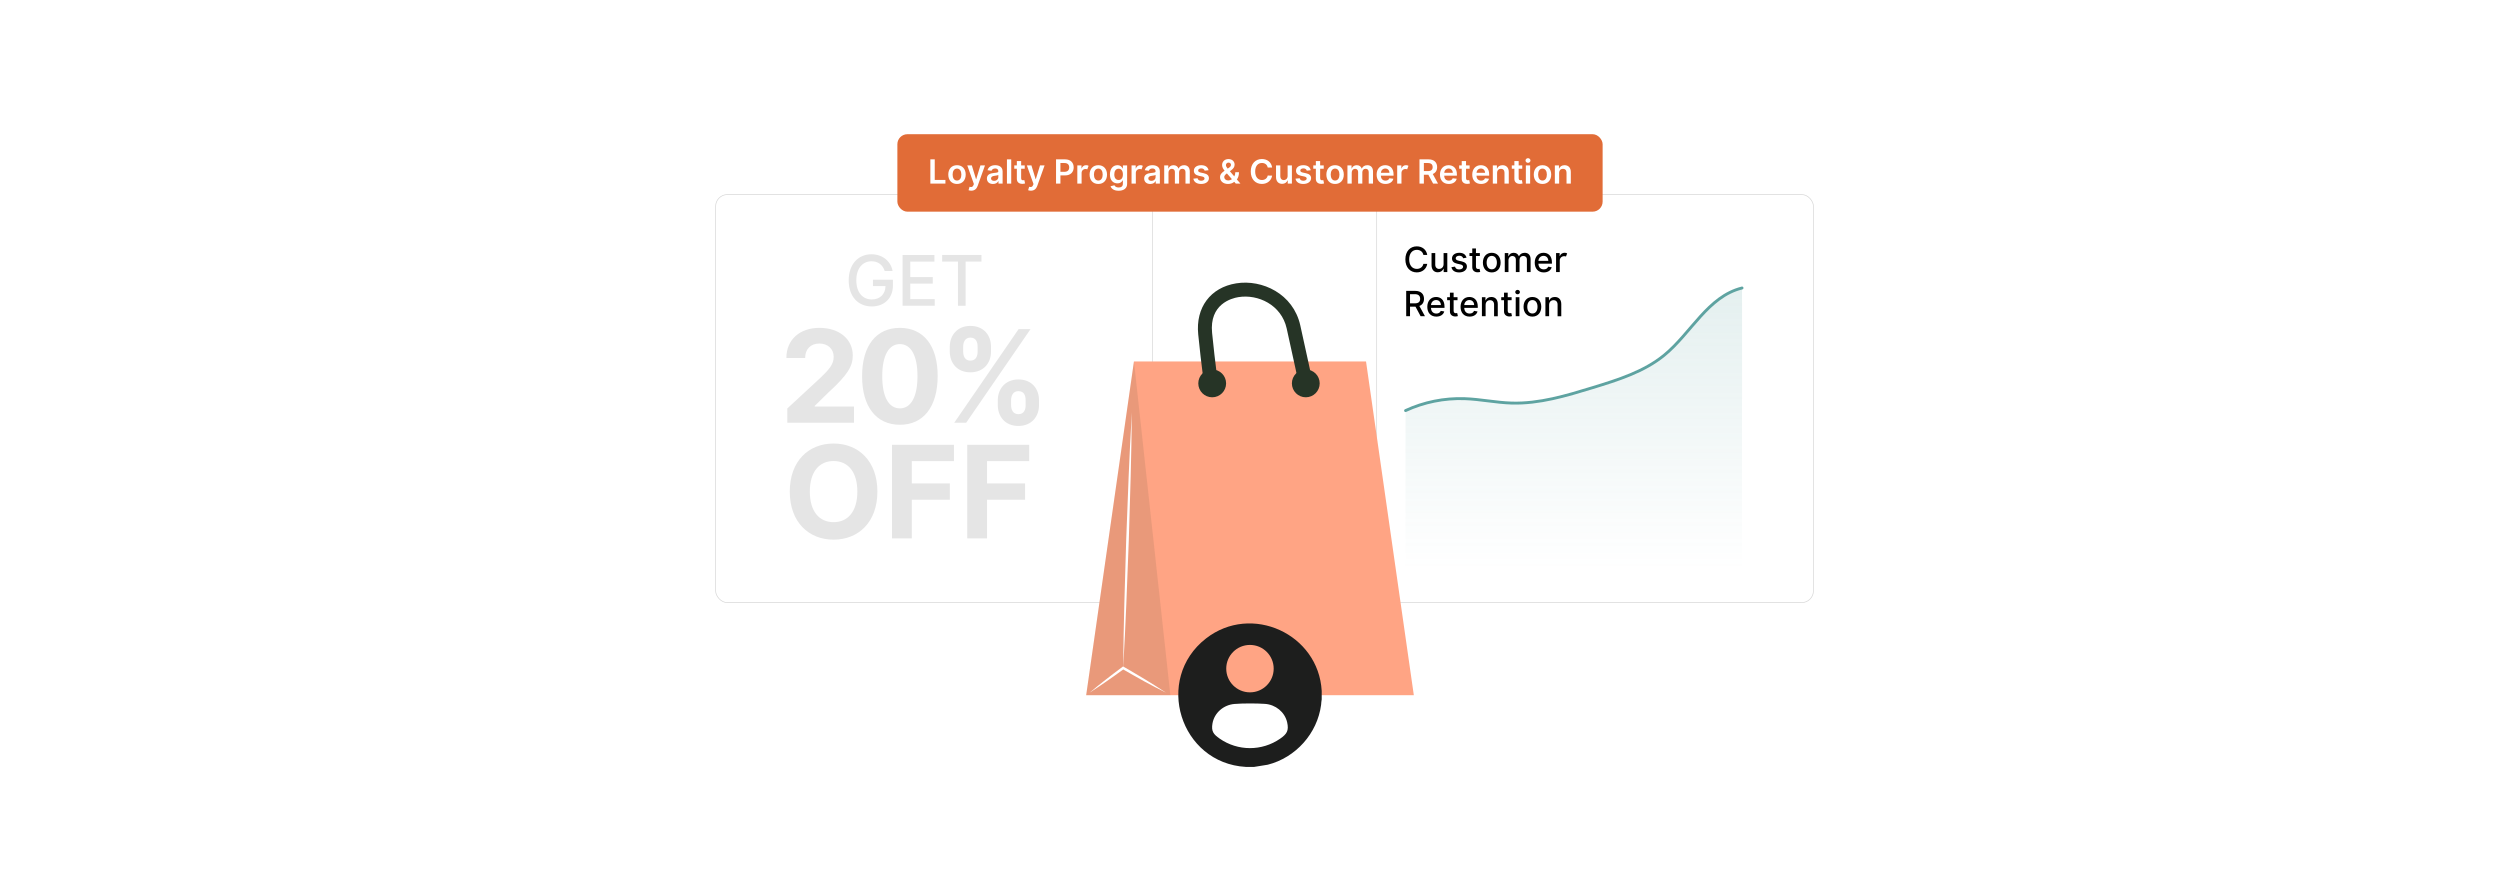 <?xml version="1.0" encoding="UTF-8"?>
<svg id="Layer_1" data-name="Layer 1" xmlns="http://www.w3.org/2000/svg" xmlns:xlink="http://www.w3.org/1999/xlink" viewBox="0 0 860 300">
  <defs>
    <filter id="drop-shadow-1" x="215.72" y="36.57" width="211.2" height="201.12" filterUnits="userSpaceOnUse">
      <feOffset dx="5" dy="5"/>
      <feGaussianBlur result="blur" stdDeviation="10"/>
      <feFlood flood-color="#000" flood-opacity=".05"/>
      <feComposite in2="blur" operator="in"/>
      <feComposite in="SourceGraphic"/>
    </filter>
    <filter id="drop-shadow-2" x="443.24" y="36.57" width="210.72" height="201.12" filterUnits="userSpaceOnUse">
      <feOffset dx="5" dy="5"/>
      <feGaussianBlur result="blur-2" stdDeviation="10"/>
      <feFlood flood-color="#000" flood-opacity=".05"/>
      <feComposite in2="blur-2" operator="in"/>
      <feComposite in="SourceGraphic"/>
    </filter>
    <linearGradient id="linear-gradient" x1="541.354" y1="195.81" x2="541.354" y2="78.835" gradientUnits="userSpaceOnUse">
      <stop offset="0" stop-color="#5ea3a1" stop-opacity="0"/>
      <stop offset="1" stop-color="#5ea3a1"/>
    </linearGradient>
  </defs>
  <rect y="0" width="860" height="300" fill="#fff"/>
  <g>
    <rect x="241.17" y="61.921" width="150.255" height="140.383" rx="4.083" ry="4.083" fill="#fff" filter="url(#drop-shadow-1)" stroke="#d8d8d8" stroke-miterlimit="10" stroke-width=".25"/>
    <rect x="468.574" y="61.921" width="150.255" height="140.383" rx="4.083" ry="4.083" fill="#fff" filter="url(#drop-shadow-2)" stroke="#d8d8d8" stroke-miterlimit="10" stroke-width=".25"/>
    <g>
      <polygon points="373.646 239.148 486.356 239.148 469.914 124.344 390.077 124.344 373.646 239.148" fill="#ffa484"/>
      <polygon points="390.081 124.341 402.604 239.151 373.644 239.151 390.081 124.341" fill="#263426" opacity=".1"/>
      <path d="M446.843,132.382c-.02-.096-2.056-9.718-4.232-19.428-1.819-8.109-9.868-11.835-16.588-10.743-2.377.383-10.053,2.407-9.06,12.324,1.141,11.399,2.026,16.912,2.036,16.966l-4.74.769c-.036-.226-.914-5.685-2.073-17.257-.923-9.224,4.206-16.108,13.07-17.541,8.917-1.44,19.602,3.563,22.038,14.432,2.185,9.739,4.225,19.389,4.246,19.485l-4.697.994Z" fill="#263426"/>
      <g>
        <path d="M401.08,238.271c-2.554-1.241-5.047-2.586-7.541-3.93l-3.706-2.077c-1.231-.7-2.475-1.376-3.688-2.109l.477-.027c-1.942,1.38-3.843,2.816-5.819,4.15-1.956,1.36-3.928,2.7-5.945,3.978,1.818-1.548,3.681-3.035,5.56-4.501,1.859-1.492,3.793-2.883,5.686-4.329l.22-.168.257.142c1.241.683,2.449,1.422,3.671,2.138l3.652,2.17c2.412,1.487,4.823,2.974,7.175,4.564Z" fill="#fff"/>
        <polygon points="386.363 229.777 386.519 218.776 386.767 207.778 387.409 185.787 388.26 163.804 388.76 152.814 389.354 141.828 389.2 152.829 388.952 163.827 388.308 185.818 387.455 207.802 386.956 218.791 386.363 229.777" fill="#fff"/>
      </g>
      <path d="M444.409,131.885c0,2.642,2.142,4.784,4.784,4.784s4.784-2.142,4.784-4.784-2.142-4.784-4.784-4.784-4.784,2.142-4.784,4.784Z" fill="#263426"/>
      <path d="M412.213,131.885c0,2.642,2.142,4.784,4.784,4.784s4.784-2.142,4.784-4.784-2.142-4.784-4.784-4.784-4.784,2.142-4.784,4.784Z" fill="#263426"/>
    </g>
    <g>
      <g>
        <path d="M270.834,140.511l11.457-10.609c2.923-2.813,4.495-4.573,4.495-7.135,0-2.829-2.106-4.59-4.935-4.59-2.939,0-4.888,1.887-4.873,4.967h-6.46c-.016-6.318,4.621-10.357,11.379-10.357,6.899,0,11.457,3.945,11.457,9.524,0,3.662-1.776,6.68-8.393,12.715l-4.699,4.604v.221h13.516v5.564h-22.946v-4.903Z" fill="#e5e5e5"/>
        <path d="M296.562,129.352c.016-10.546,4.919-16.565,12.998-16.565,8.062,0,13.013,6.035,12.998,16.565-.016,10.608-4.904,16.77-12.998,16.77-8.11-.016-13.029-6.192-12.998-16.77ZM315.611,129.352c0-7.309-2.389-10.986-6.051-10.986-3.678,0-6.051,3.678-6.067,10.986-.016,7.418,2.373,11.127,6.067,11.127,3.678,0,6.066-3.709,6.051-11.127Z" fill="#e5e5e5"/>
        <path d="M326.723,119.262c.016-3.897,2.578-7.151,7.073-7.151,4.636,0,7.12,3.254,7.104,7.151v1.697c.016,3.897-2.53,7.119-7.104,7.119-4.589,0-7.057-3.253-7.073-7.119v-1.697ZM350.393,113.227h4.102l-22.129,32.188h-4.102l22.129-32.188ZM331.328,120.959c.016,1.54.613,3.096,2.468,3.096,1.917,0,2.515-1.556,2.498-3.096v-1.697c.016-1.54-.519-3.128-2.498-3.128-1.871,0-2.452,1.635-2.468,3.128v1.697ZM343.241,137.682c.016-3.866,2.546-7.151,7.088-7.151,4.621,0,7.104,3.253,7.088,7.151v1.697c.016,3.866-2.53,7.15-7.088,7.15-4.605,0-7.072-3.284-7.088-7.15v-1.697ZM347.815,139.379c.016,1.493.597,3.096,2.515,3.096s2.499-1.556,2.483-3.096v-1.697c.016-1.541-.503-3.128-2.483-3.128-1.886,0-2.499,1.587-2.515,3.128v1.697Z" fill="#e5e5e5"/>
      </g>
      <g>
        <path d="M299.793,89.877c-2.959,0-5.22,2.329-5.22,6.56,0,4.248,2.244,6.576,5.323,6.576,2.798,0,4.657-1.783,4.717-4.598h-4.316v-2.175h6.866v1.987c0,4.41-3.028,7.19-7.267,7.19-4.734,0-7.941-3.438-7.941-8.965,0-5.578,3.301-8.981,7.821-8.981,3.771,0,6.679,2.354,7.268,5.757h-2.704c-.657-2.073-2.226-3.352-4.546-3.352Z" fill="#e5e5e5"/>
        <path d="M310.492,87.711h10.952v2.269h-8.316v5.322h7.745v2.26h-7.745v5.348h8.419v2.269h-11.055v-17.469Z" fill="#e5e5e5"/>
        <path d="M324.102,87.711h13.52v2.269h-5.45v15.2h-2.627v-15.2h-5.442v-2.269Z" fill="#e5e5e5"/>
      </g>
      <g>
        <path d="M286.755,185.642c-8.581,0-15.072-6.051-15.072-16.533,0-10.53,6.491-16.534,15.072-16.534,8.534,0,15.072,6.004,15.072,16.534s-6.538,16.533-15.072,16.533ZM286.755,158.594c-4.951,0-8.172,3.693-8.172,10.515s3.222,10.514,8.172,10.514c4.935,0,8.173-3.693,8.173-10.514s-3.238-10.515-8.173-10.515Z" fill="#e5e5e5"/>
        <path d="M306.85,153.015h21.312v5.61h-14.506v7.67h13.092v5.61h-13.092v13.297h-6.806v-32.188Z" fill="#e5e5e5"/>
        <path d="M332.731,153.015h21.312v5.61h-14.506v7.67h13.092v5.61h-13.092v13.297h-6.806v-32.188Z" fill="#e5e5e5"/>
      </g>
    </g>
    <g>
      <path d="M489.644,87.7c-.217-1.128-1.149-1.754-2.261-1.754-1.503,0-2.627,1.162-2.627,3.278,0,2.133,1.129,3.278,2.623,3.278,1.103,0,2.039-.613,2.265-1.728l1.328.004c-.285,1.724-1.685,2.925-3.602,2.925-2.265,0-3.921-1.69-3.921-4.479s1.665-4.479,3.921-4.479c1.844,0,3.304,1.09,3.602,2.955h-1.328Z"/>
      <path d="M496.596,87.044h1.277v6.539h-1.252v-1.132h-.068c-.302.698-.971,1.217-1.954,1.217-1.256,0-2.146-.843-2.146-2.465v-4.159h1.273v4.006c0,.89.545,1.46,1.332,1.46.716,0,1.541-.528,1.537-1.639v-3.827Z"/>
      <path d="M503.333,88.845c-.148-.439-.515-.877-1.307-.877-.724,0-1.269.357-1.265.86-.004.443.307.685,1.026.856l1.039.238c1.2.277,1.788.847,1.788,1.771,0,1.184-1.095,2.022-2.674,2.022-1.469,0-2.431-.651-2.644-1.809l1.23-.188c.153.643.643.971,1.404.971.835,0,1.375-.396,1.375-.902,0-.409-.293-.69-.924-.83l-1.106-.243c-1.227-.273-1.788-.89-1.788-1.818,0-1.158,1.047-1.937,2.524-1.937,1.413,0,2.21.664,2.474,1.682l-1.154.204Z"/>
      <path d="M509.07,88.065h-1.341v3.598c0,.736.37.873.783.873.204,0,.361-.038.447-.055l.23,1.051c-.149.056-.422.132-.826.136-1.005.021-1.911-.553-1.907-1.741v-3.861h-.958v-1.022h.958v-1.566h1.273v1.566h1.341v1.022Z"/>
      <path d="M510.116,90.343c0-2.035,1.205-3.384,3.049-3.384,1.843,0,3.048,1.349,3.048,3.384,0,2.022-1.205,3.372-3.048,3.372-1.844,0-3.049-1.35-3.049-3.372ZM514.928,90.339c0-1.252-.562-2.316-1.759-2.316-1.205,0-1.767,1.065-1.767,2.316,0,1.256.561,2.308,1.767,2.308,1.196,0,1.759-1.052,1.759-2.308Z"/>
      <path d="M517.638,87.044h1.222v1.065h.081c.273-.72.915-1.149,1.779-1.149.873,0,1.474.434,1.759,1.149h.068c.315-.698,1.022-1.149,1.962-1.149,1.184,0,2.019.745,2.019,2.239v4.385h-1.273v-4.266c0-.886-.554-1.26-1.226-1.26-.83,0-1.312.57-1.312,1.358v4.168h-1.269v-4.347c0-.711-.489-1.179-1.196-1.179-.724,0-1.341.613-1.341,1.494v4.032h-1.273v-6.539Z"/>
      <path d="M527.946,90.356c0-2.009,1.201-3.397,3.023-3.397,1.481,0,2.894.924,2.894,3.286v.452h-4.648c.033,1.26.766,1.967,1.855,1.967.724,0,1.277-.315,1.507-.933l1.205.217c-.289,1.065-1.298,1.767-2.725,1.767-1.929,0-3.112-1.328-3.112-3.359ZM532.617,89.743c-.005-1-.651-1.733-1.64-1.733-1.034,0-1.707.805-1.758,1.733h3.397Z"/>
      <path d="M535.288,87.044h1.23v1.039h.068c.238-.702.886-1.137,1.66-1.137.357,0,.639.094.856.239l-.408,1.064c-.153-.077-.345-.127-.592-.127-.882,0-1.541.617-1.541,1.469v3.993h-1.273v-6.539Z"/>
      <path d="M483.731,100.064h3.107c2.022,0,3.019,1.128,3.019,2.733,0,1.171-.532,2.061-1.601,2.457l1.933,3.529h-1.498l-1.772-3.299h-1.873v3.299h-1.315v-8.719ZM486.715,104.352c1.281,0,1.817-.571,1.817-1.554,0-.987-.536-1.605-1.835-1.605h-1.651v3.159h1.669Z"/>
      <path d="M490.991,105.556c0-2.009,1.201-3.397,3.023-3.397,1.481,0,2.894.924,2.894,3.286v.452h-4.648c.033,1.26.766,1.967,1.855,1.967.724,0,1.277-.315,1.507-.933l1.205.217c-.289,1.065-1.298,1.767-2.725,1.767-1.929,0-3.112-1.328-3.112-3.359ZM495.662,104.943c-.005-1-.651-1.733-1.64-1.733-1.034,0-1.707.805-1.758,1.733h3.397Z"/>
      <path d="M501.387,103.266h-1.341v3.598c0,.736.37.873.783.873.204,0,.361-.038.447-.055l.23,1.051c-.149.056-.422.132-.826.136-1.005.021-1.911-.553-1.907-1.741v-3.861h-.958v-1.022h.958v-1.566h1.273v1.566h1.341v1.022Z"/>
      <path d="M502.434,105.556c0-2.009,1.201-3.397,3.023-3.397,1.481,0,2.894.924,2.894,3.286v.452h-4.648c.033,1.26.766,1.967,1.855,1.967.724,0,1.277-.315,1.507-.933l1.205.217c-.289,1.065-1.298,1.767-2.725,1.767-1.929,0-3.112-1.328-3.112-3.359ZM507.104,104.943c-.005-1-.651-1.733-1.64-1.733-1.034,0-1.707.805-1.758,1.733h3.397Z"/>
      <path d="M511.049,108.783h-1.273v-6.539h1.222v1.065h.081c.303-.694.945-1.149,1.929-1.149,1.337,0,2.227.847,2.227,2.465v4.159h-1.272v-4.006c0-.95-.524-1.516-1.389-1.516-.885,0-1.523.596-1.523,1.639v3.883Z"/>
      <path d="M519.996,103.266h-1.341v3.598c0,.736.37.873.783.873.204,0,.361-.038.447-.055l.23,1.051c-.149.056-.422.132-.826.136-1.005.021-1.911-.553-1.907-1.741v-3.861h-.958v-1.022h.958v-1.566h1.273v1.566h1.341v1.022Z"/>
      <path d="M521.244,100.478c0-.417.361-.762.805-.762.439,0,.804.345.804.762,0,.417-.365.758-.804.758-.443,0-.805-.341-.805-.758ZM521.405,102.244h1.273v6.539h-1.273v-6.539Z"/>
      <path d="M524.099,105.543c0-2.035,1.205-3.384,3.049-3.384,1.843,0,3.048,1.349,3.048,3.384,0,2.022-1.205,3.372-3.048,3.372-1.844,0-3.049-1.35-3.049-3.372ZM528.91,105.539c0-1.252-.562-2.316-1.759-2.316-1.205,0-1.767,1.065-1.767,2.316,0,1.256.561,2.308,1.767,2.308,1.196,0,1.759-1.052,1.759-2.308Z"/>
      <path d="M532.893,108.783h-1.273v-6.539h1.222v1.065h.081c.303-.694.945-1.149,1.929-1.149,1.337,0,2.227.847,2.227,2.465v4.159h-1.272v-4.006c0-.95-.524-1.516-1.389-1.516-.885,0-1.523.596-1.523,1.639v3.883Z"/>
    </g>
    <g>
      <path d="M483.515,141.238c6.3-2.92,13.339-4.338,20.322-4.096,5.412.188,10.751,1.352,16.163,1.513,9.51.283,18.794-2.525,27.863-5.302,8.716-2.669,17.685-5.47,24.654-11.186,9.252-7.587,14.982-20.184,26.739-23.097v99.234h-115.807l.065-57.066Z" fill="url(#linear-gradient)" opacity=".2"/>
      <path d="M483.515,141.238c6.3-2.92,13.339-4.338,20.322-4.096,5.412.188,10.751,1.352,16.163,1.513,9.51.283,18.794-2.525,27.863-5.302,8.716-2.669,17.685-5.47,24.654-11.186,9.252-7.587,14.982-20.184,26.739-23.097" fill="none" stroke="#5ea3a1" stroke-linecap="round" stroke-linejoin="round"/>
    </g>
    <path d="M454.667,237.7v2.891c-.147.591-.126,1.251-.207,1.865-1.288,9.86-8.732,18.154-18.34,20.602l-4.688.758c-.956-.041-1.939.056-2.892,0-22.6-1.321-31.636-30.207-13.68-44.178,15.648-12.175,38.716-1.562,39.807,18.06ZM438.146,230.012c0-4.504-3.653-8.156-8.159-8.156s-8.159,3.651-8.159,8.156,3.653,8.156,8.159,8.156,8.159-3.651,8.159-8.156ZM424.664,242.162c-3.694.303-6.923,2.997-7.571,6.695-.478,2.726.348,3.738,2.45,5.208,6.255,4.373,14.556,4.384,20.828.04,2.275-1.576,3.073-2.75,2.408-5.631-.826-3.58-4.008-6.09-7.637-6.34-2.921-.201-7.572-.211-10.479.028Z" fill="#1d1e1d"/>
    <g>
      <rect x="308.697" y="46.165" width="242.607" height="26.652" rx="3.455" ry="3.455" fill="#e16c37"/>
      <g>
        <path d="M320.04,54.82h1.512v7.077h3.675v1.267h-5.186v-8.344Z" fill="#fff"/>
        <path d="M326.207,60.059c0-1.94,1.165-3.235,2.998-3.235s2.998,1.295,2.998,3.235c0,1.935-1.165,3.227-2.998,3.227s-2.998-1.292-2.998-3.227ZM330.709,60.055c0-1.145-.497-2.062-1.495-2.062-1.015,0-1.512.916-1.512,2.062s.497,2.049,1.512,2.049c.998,0,1.495-.905,1.495-2.049Z" fill="#fff"/>
        <path d="M333.176,65.433l.342-1.181c.644.188,1.072.13,1.349-.558l.146-.399-2.269-6.388h1.565l1.442,4.726h.065l1.446-4.726h1.569l-2.526,7.073c-.35.986-1.059,1.622-2.2,1.622-.432,0-.762-.098-.929-.168Z" fill="#fff"/>
        <path d="M339.497,61.408c0-1.41,1.161-1.772,2.376-1.903,1.104-.118,1.548-.138,1.548-.562v-.024c0-.615-.374-.966-1.059-.966-.721,0-1.137.367-1.283.794l-1.377-.195c.326-1.141,1.336-1.728,2.652-1.728,1.194,0,2.542.497,2.542,2.151v4.188h-1.418v-.86h-.049c-.269.526-.856.986-1.837.986-1.194,0-2.094-.652-2.094-1.882ZM343.425,60.919v-.738c-.192.155-.966.253-1.353.306-.66.094-1.153.33-1.153.896,0,.542.44.823,1.055.823.888,0,1.451-.591,1.451-1.287Z" fill="#fff"/>
        <path d="M347.863,63.164h-1.475v-8.344h1.475v8.344Z" fill="#fff"/>
        <path d="M352.507,58.046h-1.235v3.235c0,.595.298.725.668.725.183,0,.35-.037.432-.057l.248,1.153c-.159.053-.448.134-.868.146-1.108.033-1.964-.546-1.956-1.723v-3.479h-.888v-1.141h.888v-1.499h1.475v1.499h1.235v1.141Z" fill="#fff"/>
        <path d="M353.68,65.433l.342-1.181c.644.188,1.072.13,1.349-.558l.146-.399-2.269-6.388h1.565l1.442,4.726h.065l1.446-4.726h1.569l-2.526,7.073c-.35.986-1.059,1.622-2.2,1.622-.432,0-.762-.098-.929-.168Z" fill="#fff"/>
        <path d="M363.275,54.82h3.129c1.919,0,2.942,1.169,2.942,2.762,0,1.605-1.035,2.762-2.962,2.762h-1.597v2.819h-1.512v-8.344ZM366.181,59.102c1.124,0,1.625-.631,1.625-1.52s-.501-1.499-1.634-1.499h-1.385v3.019h1.394Z" fill="#fff"/>
        <path d="M370.6,56.906h1.43v1.043h.065c.228-.725.823-1.133,1.544-1.133.338,0,.62.09.839.229l-.456,1.222c-.159-.073-.342-.13-.583-.13-.77,0-1.365.558-1.365,1.349v3.679h-1.475v-6.258Z" fill="#fff"/>
        <path d="M374.821,60.059c0-1.94,1.165-3.235,2.998-3.235s2.998,1.295,2.998,3.235c0,1.935-1.165,3.227-2.998,3.227s-2.998-1.292-2.998-3.227ZM379.323,60.055c0-1.145-.497-2.062-1.495-2.062-1.015,0-1.512.916-1.512,2.062s.497,2.049,1.512,2.049c.998,0,1.495-.905,1.495-2.049Z" fill="#fff"/>
        <path d="M382.031,64.06l1.328-.322c.179.342.57.762,1.458.762.839,0,1.45-.379,1.45-1.275v-1.185h-.073c-.228.46-.73,1.035-1.801,1.035-1.442,0-2.579-1.019-2.579-3.06,0-2.057,1.137-3.19,2.583-3.19,1.104,0,1.573.664,1.797,1.116h.082v-1.035h1.454v6.36c0,1.577-1.247,2.351-2.937,2.351-1.593,0-2.494-.705-2.762-1.556ZM386.276,60.006c0-1.185-.521-1.972-1.471-1.972-.982,0-1.487.835-1.487,1.972,0,1.153.513,1.911,1.487,1.911.941,0,1.471-.717,1.471-1.911Z" fill="#fff"/>
        <path d="M389.253,56.906h1.43v1.043h.065c.228-.725.823-1.133,1.544-1.133.338,0,.62.09.839.229l-.456,1.222c-.159-.073-.342-.13-.583-.13-.77,0-1.365.558-1.365,1.349v3.679h-1.475v-6.258Z" fill="#fff"/>
        <path d="M393.592,61.408c0-1.41,1.161-1.772,2.376-1.903,1.104-.118,1.548-.138,1.548-.562v-.024c0-.615-.374-.966-1.059-.966-.721,0-1.137.367-1.283.794l-1.377-.195c.326-1.141,1.336-1.728,2.652-1.728,1.194,0,2.542.497,2.542,2.151v4.188h-1.418v-.86h-.049c-.269.526-.856.986-1.837.986-1.194,0-2.094-.652-2.094-1.882ZM397.52,60.919v-.738c-.192.155-.966.253-1.353.306-.66.094-1.153.33-1.153.896,0,.542.44.823,1.055.823.888,0,1.451-.591,1.451-1.287Z" fill="#fff"/>
        <path d="M400.484,56.906h1.41v1.063h.073c.261-.713.888-1.145,1.728-1.145.843,0,1.45.436,1.69,1.145h.065c.277-.697.97-1.145,1.878-1.145,1.149,0,1.956.742,1.956,2.139v4.2h-1.478v-3.972c0-.774-.473-1.125-1.067-1.125-.713,0-1.133.489-1.133,1.194v3.903h-1.446v-4.033c0-.644-.428-1.063-1.051-1.063-.635,0-1.149.521-1.149,1.292v3.805h-1.475v-6.258Z" fill="#fff"/>
        <path d="M414.395,58.706c-.114-.412-.473-.782-1.153-.782-.615,0-1.084.293-1.08.717-.004.363.248.583.884.726l1.067.228c1.182.257,1.756.803,1.76,1.695-.004,1.185-1.108,1.996-2.673,1.996-1.536,0-2.502-.68-2.685-1.829l1.438-.139c.127.562.566.856,1.243.856.701,0,1.165-.322,1.165-.75,0-.354-.269-.586-.843-.713l-1.067-.224c-1.202-.248-1.764-.852-1.76-1.764-.004-1.157,1.023-1.898,2.53-1.898,1.467,0,2.314.676,2.518,1.736l-1.344.146Z" fill="#fff"/>
        <path d="M419.692,60.947c0-.982.636-1.581,1.565-2.22-.48-.595-.856-1.202-.856-1.948,0-1.185.868-2.062,2.188-2.062,1.316,0,2.118.876,2.118,1.895,0,.79-.411,1.397-1.108,1.903l-.525.387,1.523,1.785c.22-.412.351-.904.351-1.455h1.267c0,1.145-.318,1.956-.726,2.502l1.223,1.43h-1.597l-.534-.611c-.583.505-1.401.733-2.139.733-1.707,0-2.75-1.01-2.75-2.338ZM422.047,59.652l-.134.098c-.554.407-.774.843-.774,1.133,0,.66.53,1.19,1.349,1.19.444,0,.896-.155,1.292-.44l-1.731-1.98ZM422.793,57.68c.436-.281.664-.579.664-1.002,0-.359-.322-.75-.848-.75-.534,0-.892.419-.892.872,0,.383.252.77.603,1.202l.473-.322Z" fill="#fff"/>
        <path d="M436.092,57.635c-.175-.999-.97-1.573-1.983-1.573-1.365,0-2.327,1.047-2.327,2.929,0,1.915.97,2.929,2.322,2.929.998,0,1.797-.55,1.988-1.528l1.524.008c-.232,1.593-1.549,2.877-3.532,2.877-2.2,0-3.822-1.593-3.822-4.286,0-2.697,1.642-4.286,3.822-4.286,1.85,0,3.275,1.076,3.532,2.93h-1.524Z" fill="#fff"/>
        <path d="M442.937,56.906h1.475v6.258h-1.43v-1.112h-.065c-.285.701-.945,1.194-1.882,1.194-1.23,0-2.086-.852-2.086-2.355v-3.984h1.475v3.756c0,.794.473,1.295,1.182,1.295.652,0,1.332-.473,1.332-1.426v-3.626Z" fill="#fff"/>
        <path d="M449.535,58.706c-.114-.412-.473-.782-1.153-.782-.615,0-1.083.293-1.079.717-.004.363.248.583.884.726l1.067.228c1.182.257,1.756.803,1.76,1.695-.004,1.185-1.107,1.996-2.672,1.996-1.536,0-2.502-.68-2.686-1.829l1.438-.139c.126.562.566.856,1.242.856.701,0,1.166-.322,1.166-.75,0-.354-.27-.586-.844-.713l-1.067-.224c-1.202-.248-1.764-.852-1.76-1.764-.004-1.157,1.022-1.898,2.529-1.898,1.467,0,2.314.676,2.519,1.736l-1.345.146Z" fill="#fff"/>
        <path d="M455.363,58.046h-1.234v3.235c0,.595.297.725.668.725.184,0,.351-.037.432-.057l.249,1.153c-.159.053-.448.134-.868.146-1.108.033-1.964-.546-1.955-1.723v-3.479h-.889v-1.141h.889v-1.499h1.475v1.499h1.234v1.141Z" fill="#fff"/>
        <path d="M456.269,60.059c0-1.94,1.165-3.235,2.998-3.235s2.999,1.295,2.999,3.235c0,1.935-1.166,3.227-2.999,3.227s-2.998-1.292-2.998-3.227ZM460.771,60.055c0-1.145-.497-2.062-1.496-2.062-1.014,0-1.511.916-1.511,2.062s.497,2.049,1.511,2.049c.999,0,1.496-.905,1.496-2.049Z" fill="#fff"/>
        <path d="M463.519,56.906h1.409v1.063h.074c.261-.713.888-1.145,1.727-1.145.844,0,1.451.436,1.691,1.145h.065c.277-.697.97-1.145,1.879-1.145,1.148,0,1.955.742,1.955,2.139v4.2h-1.478v-3.972c0-.774-.473-1.125-1.067-1.125-.713,0-1.133.489-1.133,1.194v3.903h-1.446v-4.033c0-.644-.428-1.063-1.051-1.063-.636,0-1.149.521-1.149,1.292v3.805h-1.475v-6.258Z" fill="#fff"/>
        <path d="M473.56,60.071c0-1.931,1.169-3.247,2.962-3.247,1.54,0,2.859.966,2.859,3.162v.452h-4.359c.013,1.071.644,1.699,1.598,1.699.636,0,1.124-.277,1.324-.807l1.377.155c-.261,1.088-1.264,1.801-2.722,1.801-1.887,0-3.039-1.25-3.039-3.214ZM477.968,59.444c-.009-.852-.579-1.471-1.427-1.471-.88,0-1.471.672-1.516,1.471h2.942Z" fill="#fff"/>
        <path d="M480.634,56.906h1.43v1.043h.065c.229-.725.823-1.133,1.544-1.133.338,0,.619.09.84.229l-.457,1.222c-.158-.073-.342-.13-.582-.13-.77,0-1.365.558-1.365,1.349v3.679h-1.475v-6.258Z" fill="#fff"/>
        <path d="M488.301,54.82h3.129c1.914,0,2.941,1.076,2.941,2.668,0,1.133-.518,1.972-1.499,2.367l1.805,3.308h-1.687l-1.639-3.056h-1.54v3.056h-1.511v-8.344ZM491.205,58.853c1.121,0,1.626-.477,1.626-1.365s-.505-1.405-1.634-1.405h-1.386v2.77h1.394Z" fill="#fff"/>
        <path d="M495.349,60.071c0-1.931,1.169-3.247,2.962-3.247,1.54,0,2.859.966,2.859,3.162v.452h-4.359c.013,1.071.644,1.699,1.598,1.699.636,0,1.124-.277,1.324-.807l1.377.155c-.261,1.088-1.264,1.801-2.722,1.801-1.887,0-3.039-1.25-3.039-3.214ZM499.757,59.444c-.009-.852-.579-1.471-1.427-1.471-.88,0-1.471.672-1.516,1.471h2.942Z" fill="#fff"/>
        <path d="M505.548,58.046h-1.234v3.235c0,.595.297.725.668.725.184,0,.351-.037.432-.057l.249,1.153c-.159.053-.448.134-.868.146-1.108.033-1.964-.546-1.956-1.723v-3.479h-.888v-1.141h.888v-1.499h1.476v1.499h1.234v1.141Z" fill="#fff"/>
        <path d="M506.453,60.071c0-1.931,1.169-3.247,2.962-3.247,1.54,0,2.859.966,2.859,3.162v.452h-4.359c.013,1.071.644,1.699,1.598,1.699.636,0,1.124-.277,1.324-.807l1.377.155c-.261,1.088-1.264,1.801-2.722,1.801-1.887,0-3.039-1.25-3.039-3.214ZM510.861,59.444c-.009-.852-.579-1.471-1.427-1.471-.88,0-1.471.672-1.515,1.471h2.941Z" fill="#fff"/>
        <path d="M515.002,63.164h-1.475v-6.258h1.409v1.063h.074c.285-.697.929-1.145,1.865-1.145,1.292,0,2.147.856,2.144,2.355v3.984h-1.476v-3.756c0-.835-.456-1.336-1.218-1.336-.778,0-1.324.521-1.324,1.426v3.667Z" fill="#fff"/>
        <path d="M523.654,58.046h-1.234v3.235c0,.595.297.725.668.725.184,0,.351-.037.432-.057l.249,1.153c-.159.053-.448.134-.868.146-1.108.033-1.964-.546-1.955-1.723v-3.479h-.889v-1.141h.889v-1.499h1.475v1.499h1.234v1.141Z" fill="#fff"/>
        <path d="M524.778,55.219c0-.444.383-.803.856-.803.469,0,.852.358.852.803,0,.44-.383.798-.852.798-.473,0-.856-.358-.856-.798ZM524.893,56.906h1.475v6.258h-1.475v-6.258Z" fill="#fff"/>
        <path d="M527.618,60.059c0-1.94,1.165-3.235,2.998-3.235s2.999,1.295,2.999,3.235c0,1.935-1.166,3.227-2.999,3.227s-2.998-1.292-2.998-3.227ZM532.12,60.055c0-1.145-.497-2.062-1.496-2.062-1.014,0-1.511.916-1.511,2.062s.497,2.049,1.511,2.049c.999,0,1.496-.905,1.496-2.049Z" fill="#fff"/>
        <path d="M536.343,63.164h-1.475v-6.258h1.409v1.063h.074c.285-.697.929-1.145,1.865-1.145,1.292,0,2.147.856,2.144,2.355v3.984h-1.476v-3.756c0-.835-.456-1.336-1.218-1.336-.778,0-1.324.521-1.324,1.426v3.667Z" fill="#fff"/>
      </g>
    </g>
  </g>
</svg>